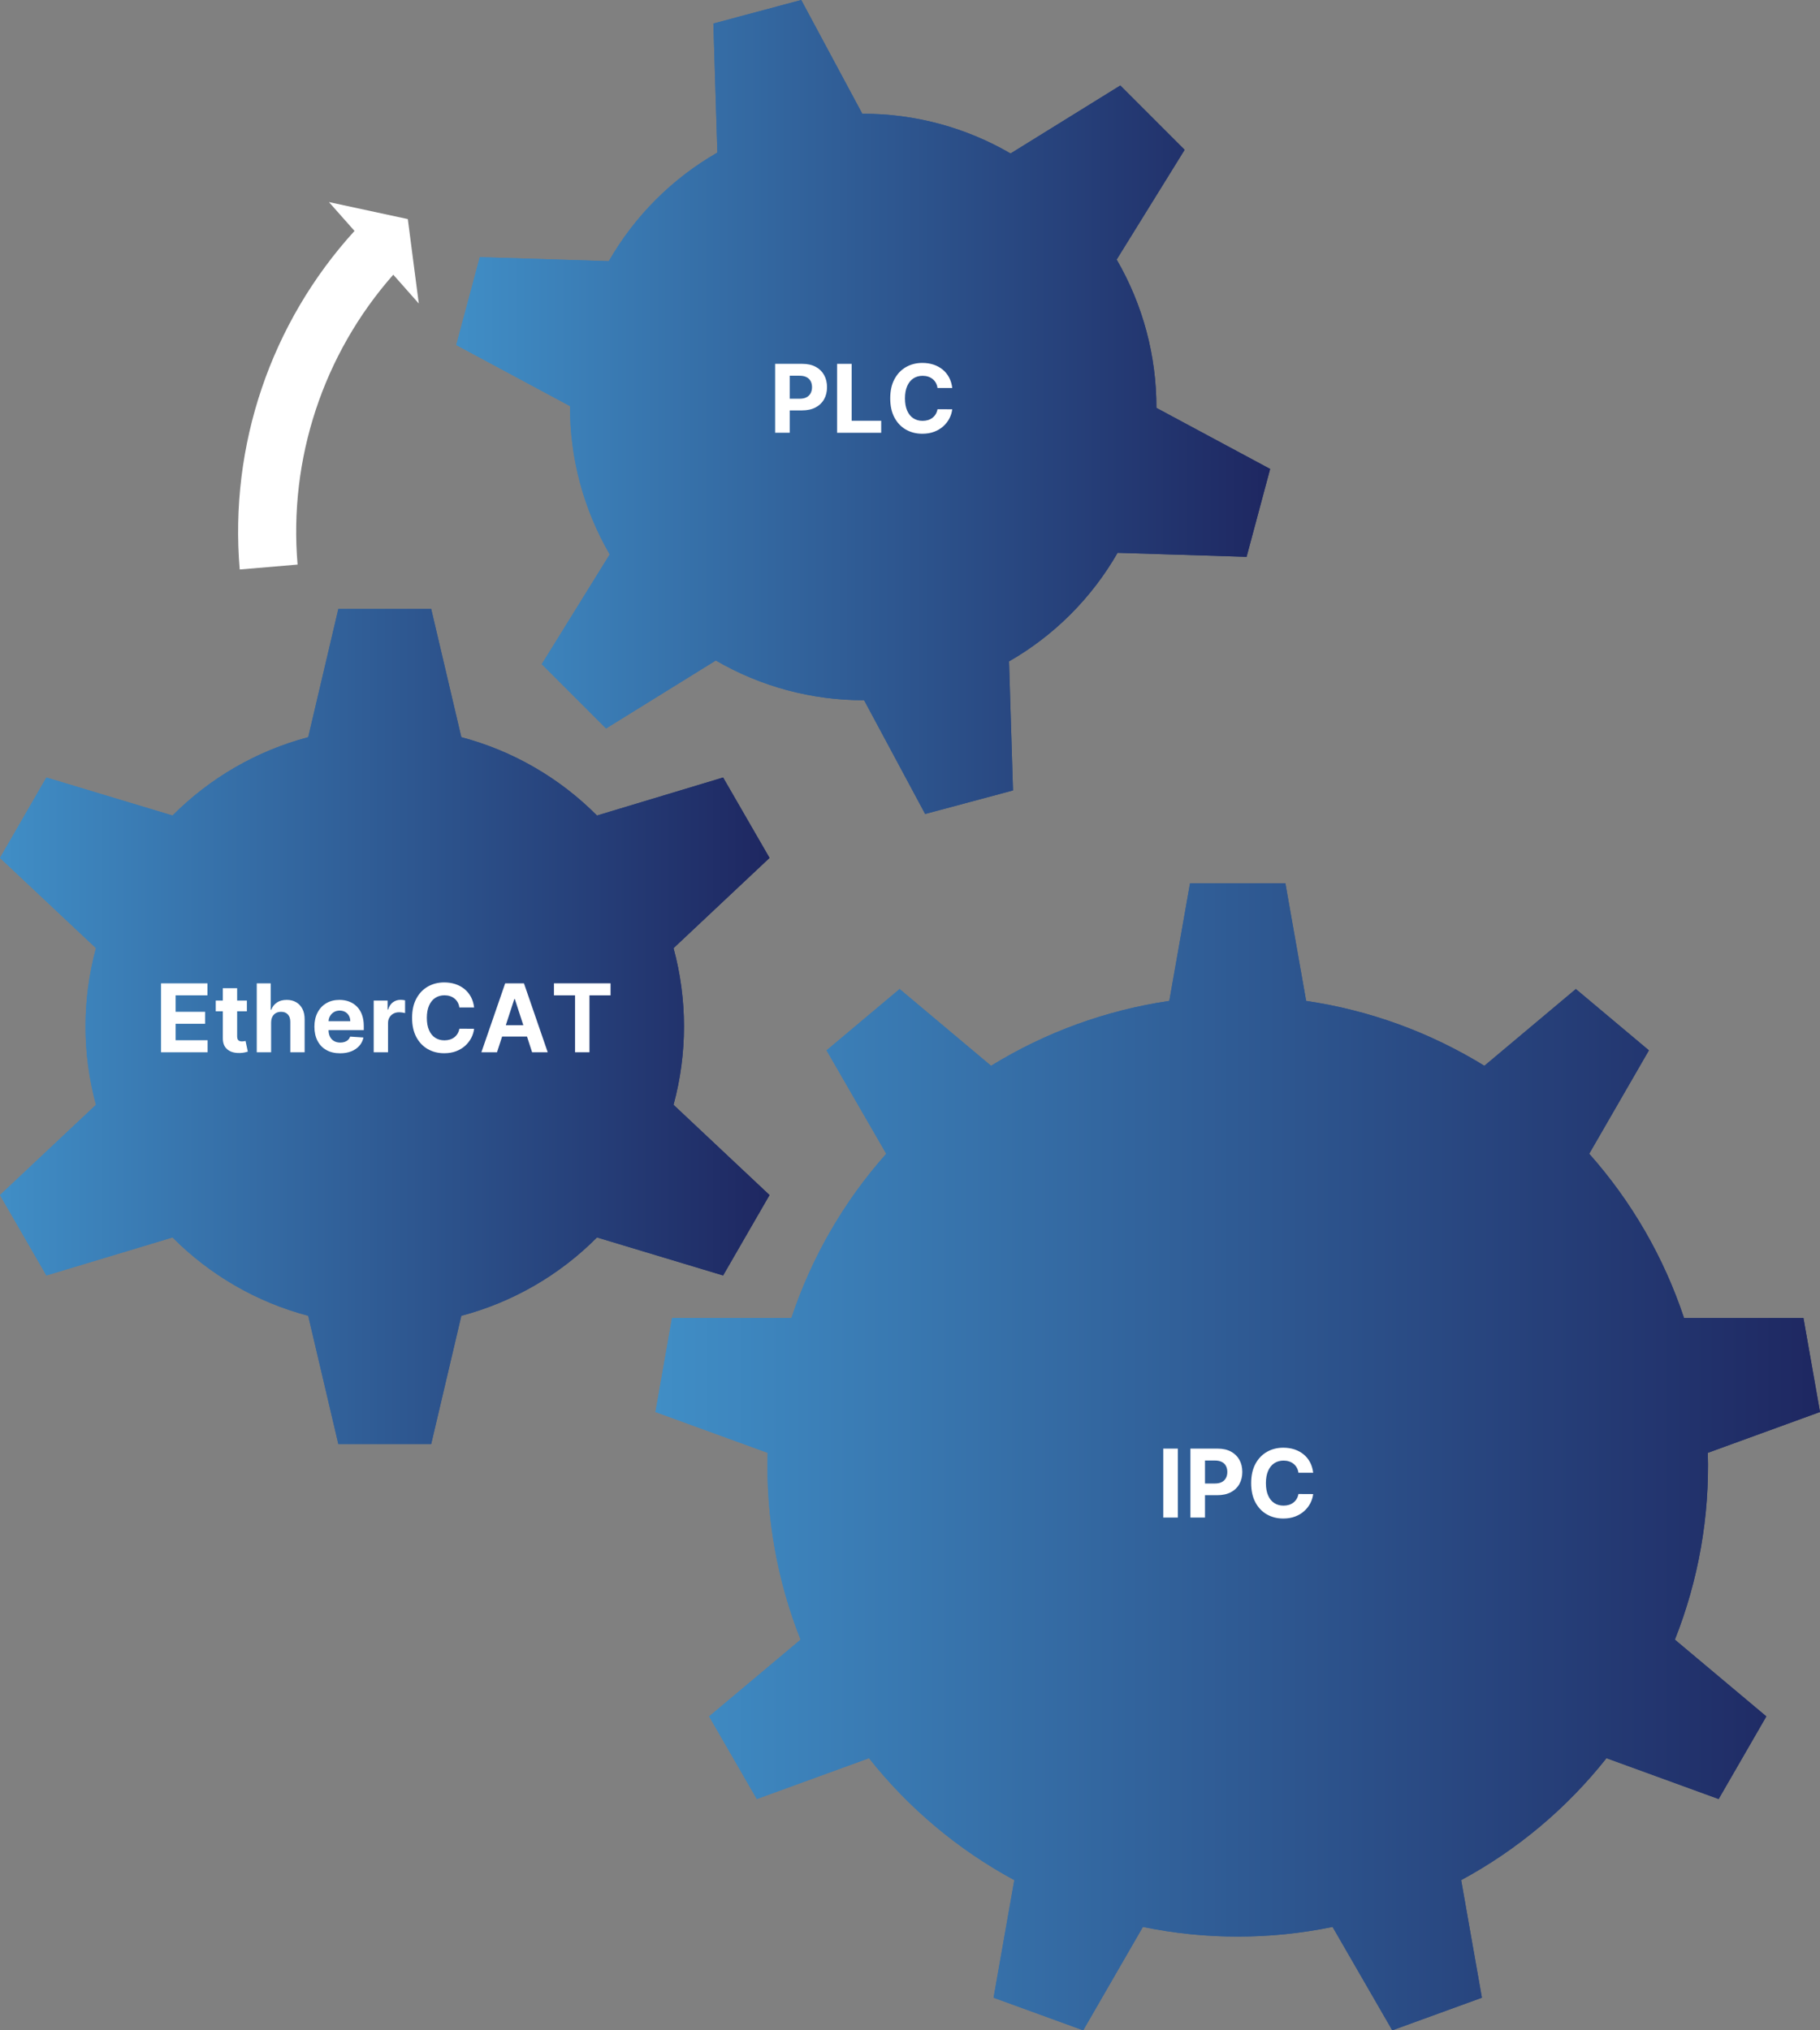 <?xml version="1.0" encoding="UTF-8"?><svg id="b" xmlns="http://www.w3.org/2000/svg" xmlns:xlink="http://www.w3.org/1999/xlink" viewBox="0 0 172.841 192.783"><rect x="0" y="0" width="172.841" height="192.783" fill="#808080" stroke="none"/><defs><linearGradient id="d" x1="62.249" y1="138.328" x2="172.841" y2="138.328" gradientUnits="userSpaceOnUse"><stop offset="0" stop-color="#408ec6"/><stop offset="1" stop-color="#1e2761"/></linearGradient><linearGradient id="e" x1="0" y1="97.467" x2="73.08" y2="97.467" xlink:href="#d"/><linearGradient id="f" x1="0" y1="97.467" x2="73.08" y2="97.467" xlink:href="#d"/><linearGradient id="g" x1="43.331" y1="38.645" x2="120.621" y2="38.645" xlink:href="#d"/><linearGradient id="h" x1="43.331" y1="38.645" x2="120.621" y2="38.645" xlink:href="#d"/></defs><g id="c"><path d="m140.969,101.199l8.685-7.288,6.938,5.822-5.669,9.818c4.03,4.534,7.095,9.844,9.007,15.601h11.338l1.573,8.919-10.654,3.877c.173,6.065-.892,12.102-3.128,17.741l8.685,7.287-4.529,7.844-10.653-3.878c-3.765,4.757-8.461,8.697-13.8,11.579l1.969,11.165-8.511,3.097-5.669-9.818c-5.942,1.223-12.071,1.223-18.015,0l-5.668,9.818-8.511-3.097,1.969-11.165c-5.338-2.882-10.034-6.823-13.8-11.579l-10.654,3.878-4.528-7.844,8.685-7.287c-2.236-5.64-3.301-11.676-3.128-17.741l-10.654-3.877,1.573-8.919h11.336c1.912-5.757,4.976-11.067,9.008-15.601l-5.669-9.818,6.938-5.822,8.685,7.288c5.165-3.182,10.925-5.279,16.927-6.161l1.969-11.165h9.056l1.969,11.165c6.002.882,11.761,2.978,16.927,6.161Z" style="fill:url(#d); fill-rule:evenodd;"/><path d="m140.969,101.199l8.685-7.288,6.938,5.822-5.669,9.818c4.03,4.534,7.095,9.844,9.007,15.601h11.338l1.573,8.919-10.654,3.877c.173,6.065-.892,12.102-3.128,17.741l8.685,7.287-4.529,7.844-10.653-3.878c-3.765,4.757-8.461,8.697-13.8,11.579l1.969,11.165-8.511,3.097-5.669-9.818c-5.942,1.223-12.071,1.223-18.015,0l-5.668,9.818-8.511-3.097,1.969-11.165c-5.338-2.882-10.034-6.823-13.8-11.579l-10.654,3.878-4.528-7.844,8.685-7.287c-2.236-5.64-3.301-11.676-3.128-17.741l-10.654-3.877,1.573-8.919h11.336c1.912-5.757,4.976-11.067,9.008-15.601l-5.669-9.818,6.938-5.822,8.685,7.288c5.165-3.182,10.925-5.279,16.927-6.161l1.969-11.165h9.056l1.969,11.165c6.002.882,11.761,2.978,16.927,6.161Z" style="fill:url(#d);"/><path d="m111.856,137.549v6.546h-1.384v-6.546h1.384Z" style="fill:#fff;"/><path d="m113.051,144.095v-6.546h2.582c.496,0,.919.095,1.269.283s.616.449.801.783c.185.333.276.718.276,1.152s-.094.818-.281,1.15-.459.591-.813.776-.783.278-1.286.278h-1.646v-1.109h1.423c.267,0,.486-.046.66-.139.173-.093.304-.222.39-.387s.129-.355.129-.57c0-.218-.043-.408-.129-.57-.086-.163-.217-.29-.392-.381s-.396-.136-.665-.136h-.933v5.414h-1.384Z" style="fill:#fff;"/><path d="m124.708,139.841h-1.399c-.025-.181-.078-.343-.156-.484-.079-.142-.181-.263-.304-.362-.124-.101-.267-.177-.427-.23-.161-.053-.335-.08-.522-.08-.339,0-.634.084-.886.251-.251.167-.446.41-.585.729-.139.319-.208.705-.208,1.159,0,.467.07.858.21,1.176s.335.558.586.719c.252.162.543.243.873.243.186,0,.357-.024.516-.073.159-.049.3-.121.424-.216s.227-.21.309-.347.139-.292.171-.467l1.399.007c-.036.3-.126.589-.27.867s-.337.526-.579.745c-.241.218-.529.391-.862.518-.334.127-.71.19-1.13.19-.584,0-1.105-.133-1.564-.396-.459-.265-.821-.646-1.087-1.147-.265-.501-.397-1.107-.397-1.818,0-.714.134-1.321.402-1.822.269-.5.633-.883,1.093-1.146.461-.263.979-.395,1.554-.395.379,0,.731.053,1.057.159.324.107.612.262.864.466.251.203.456.452.615.746.158.294.261.631.305,1.01Z" style="fill:#fff;"/><path d="m56.694,77.436l11.978-3.61,4.408,7.634-9.116,8.568c1.322,4.871,1.322,10.006,0,14.877l9.116,8.568-4.408,7.634-11.978-3.61c-3.558,3.581-8.006,6.147-12.884,7.44l-2.863,12.178h-8.815l-2.863-12.178c-4.879-1.292-9.326-3.859-12.885-7.44l-11.978,3.61-4.407-7.634,9.115-8.568c-1.322-4.871-1.322-10.006,0-14.877L0,81.46l4.407-7.634,11.978,3.61c3.559-3.58,8.006-6.147,12.885-7.439l2.863-12.178h8.815l2.863,12.178c4.878,1.291,9.326,3.859,12.884,7.439Z" style="fill:url(#e); fill-rule:evenodd;"/><path d="m56.694,77.436l11.978-3.61,4.408,7.634-9.116,8.568c1.322,4.871,1.322,10.006,0,14.877l9.116,8.568-4.408,7.634-11.978-3.61c-3.558,3.581-8.006,6.147-12.884,7.44l-2.863,12.178h-8.815l-2.863-12.178c-4.879-1.292-9.326-3.859-12.885-7.44l-11.978,3.61-4.407-7.634,9.115-8.568c-1.322-4.871-1.322-10.006,0-14.877L0,81.46l4.407-7.634,11.978,3.61c3.559-3.58,8.006-6.147,12.885-7.439l2.863-12.178h8.815l2.863,12.178c4.878,1.291,9.326,3.859,12.884,7.439Z" style="fill:url(#f);"/><path d="m95.972,14.573l10.422-6.455,6.107,6.107-6.455,10.422c2.486,4.276,3.789,9.137,3.774,14.083l10.801,5.798-2.236,8.343-12.252-.379c-2.46,4.291-6.019,7.849-10.309,10.309l.379,12.252-8.343,2.236-5.798-10.801c-4.946.015-9.807-1.288-14.083-3.774l-10.422,6.455-6.107-6.107,6.455-10.422c-2.486-4.276-3.789-9.137-3.773-14.081l-10.801-5.799,2.235-8.343,12.252.379c2.461-4.29,6.019-7.848,10.309-10.308l-.379-12.253,8.343-2.235,5.799,10.801c4.945-.016,9.806,1.286,14.082,3.773Z" style="fill:url(#g); fill-rule:evenodd;"/><path d="m95.972,14.573l10.422-6.455,6.107,6.107-6.455,10.422c2.486,4.276,3.789,9.137,3.774,14.083l10.801,5.798-2.236,8.343-12.252-.379c-2.46,4.291-6.019,7.849-10.309,10.309l.379,12.252-8.343,2.236-5.798-10.801c-4.946.015-9.807-1.288-14.083-3.774l-10.422,6.455-6.107-6.107,6.455-10.422c-2.486-4.276-3.789-9.137-3.773-14.081l-10.801-5.799,2.235-8.343,12.252.379c2.461-4.29,6.019-7.848,10.309-10.308l-.379-12.253,8.343-2.235,5.799,10.801c4.945-.016,9.806,1.286,14.082,3.773Z" style="fill:url(#h);"/><path d="m15.293,99.915v-6.546h4.41v1.142h-3.026v1.56h2.8v1.141h-2.8v1.563h3.039v1.141h-4.423Z" style="fill:#fff;"/><path d="m23.445,95.006v1.022h-2.956v-1.022h2.956Zm-2.285-1.176h1.361v4.576c0,.126.02.224.058.293.039.069.093.117.162.146.068.027.149.041.241.041.063,0,.128-.006.191-.018s.113-.021.147-.027l.214,1.014c-.068.021-.164.046-.288.075-.123.028-.273.046-.45.053-.328.013-.615-.031-.861-.131-.246-.101-.438-.256-.574-.467-.136-.211-.203-.478-.201-.799v-4.756Z" style="fill:#fff;"/><path d="m25.746,97.077v2.838h-1.362v-6.546h1.323v2.503h.058c.111-.29.29-.518.537-.683s.558-.247.93-.247c.341,0,.639.073.894.222s.453.36.595.636c.142.276.211.606.209.989v3.126h-1.361v-2.883c.002-.303-.074-.538-.229-.706-.154-.169-.37-.253-.647-.253-.186,0-.349.04-.49.118-.142.079-.253.193-.332.344-.08.15-.121.331-.123.542Z" style="fill:#fff;"/><path d="m32.294,100.011c-.505,0-.938-.103-1.302-.309-.363-.205-.644-.497-.839-.875-.196-.379-.295-.826-.295-1.345,0-.505.099-.947.295-1.329.195-.382.472-.679.829-.892.356-.213.776-.319,1.258-.319.323,0,.626.052.905.154.28.104.525.259.735.466.21.206.374.466.491.777.117.312.176.678.176,1.095v.374h-4.146v-.844h2.863c0-.195-.042-.369-.128-.521-.085-.151-.203-.271-.353-.356-.15-.086-.325-.13-.522-.13-.207,0-.39.048-.549.143-.158.095-.282.222-.372.38-.09.159-.136.336-.138.529v.803c0,.242.046.452.136.629.091.177.22.313.386.409s.363.144.591.144c.151,0,.29-.021.416-.063.125-.043.233-.106.322-.191.09-.086.158-.19.205-.313l1.259.083c-.063.303-.194.566-.392.791s-.45.399-.761.524c-.31.124-.667.187-1.072.187Z" style="fill:#fff;"/><path d="m35.489,99.915v-4.909h1.32v.856h.051c.09-.305.24-.535.451-.691.211-.157.454-.235.729-.235.068,0,.142.004.221.013s.147.021.208.035v1.208c-.064-.019-.152-.036-.266-.051s-.217-.022-.311-.022c-.2,0-.378.043-.535.13-.156.086-.28.206-.37.359-.091.153-.136.33-.136.53v2.777h-1.362Z" style="fill:#fff;"/><path d="m45.023,95.661h-1.399c-.025-.181-.078-.343-.156-.484-.079-.142-.181-.263-.304-.362-.124-.101-.267-.177-.427-.23-.161-.053-.335-.08-.522-.08-.339,0-.634.084-.886.251-.251.167-.446.41-.585.729-.139.319-.208.705-.208,1.159,0,.467.07.858.21,1.176s.335.558.586.719c.252.162.543.243.873.243.186,0,.357-.024.516-.073.159-.049.3-.121.424-.216s.227-.21.309-.347.139-.292.171-.467l1.399.007c-.036.3-.126.589-.27.867s-.337.526-.579.745c-.241.218-.529.391-.862.518-.334.127-.71.19-1.13.19-.584,0-1.105-.133-1.564-.396-.459-.265-.821-.646-1.087-1.147-.265-.501-.397-1.107-.397-1.818,0-.714.134-1.321.402-1.822.269-.5.633-.883,1.093-1.146.461-.263.979-.395,1.554-.395.379,0,.731.053,1.057.159.324.107.612.262.864.466.251.203.456.452.615.746.158.294.261.631.305,1.01Z" style="fill:#fff;"/><path d="m47.199,99.915h-1.483l2.26-6.546h1.783l2.257,6.546h-1.483l-1.64-5.05h-.051l-1.643,5.05Zm-.093-2.573h3.503v1.081h-3.503v-1.081Z" style="fill:#fff;"/><path d="m52.607,94.511v-1.142h5.376v1.142h-2.004v5.404h-1.368v-5.404h-2.004Z" style="fill:#fff;"/><path d="m73.612,41.093v-6.546h2.582c.496,0,.919.095,1.269.283s.616.449.801.783c.185.333.276.718.276,1.152s-.094.818-.281,1.15-.459.591-.813.776-.783.278-1.286.278h-1.646v-1.109h1.423c.267,0,.486-.046.66-.139.173-.093.304-.222.39-.387s.129-.355.129-.57c0-.218-.043-.408-.129-.57-.086-.163-.217-.29-.392-.381s-.396-.136-.665-.136h-.933v5.414h-1.384Z" style="fill:#fff;"/><path d="m79.495,41.093v-6.546h1.384v5.405h2.806v1.141h-4.189Z" style="fill:#fff;"/><path d="m90.431,36.839h-1.399c-.025-.181-.078-.343-.156-.484-.079-.142-.181-.263-.304-.362-.124-.101-.267-.177-.427-.23-.161-.053-.335-.08-.522-.08-.339,0-.634.084-.886.251-.251.167-.446.41-.585.729-.139.319-.208.705-.208,1.159,0,.467.07.858.21,1.176s.335.558.586.719c.252.162.543.243.873.243.186,0,.357-.024.516-.073.159-.049.3-.121.424-.216s.227-.21.309-.347.139-.292.171-.467l1.399.007c-.036.3-.126.589-.27.867s-.337.526-.579.745c-.241.218-.529.391-.862.518-.334.127-.71.19-1.13.19-.584,0-1.105-.133-1.564-.396-.459-.265-.821-.646-1.087-1.147-.265-.501-.397-1.107-.397-1.818,0-.714.134-1.321.402-1.822.269-.5.633-.883,1.093-1.146.461-.263.979-.395,1.554-.395.379,0,.731.053,1.057.159.324.107.612.262.864.466.251.203.456.452.615.746.158.294.261.631.305,1.01Z" style="fill:#fff;"/><path d="m22.766,54.075c-1.001-11.766,2.95-23.417,10.901-32.147l-2.427-2.739,7.489,1.614,1.043,8.018-2.424-2.737c-6.658,7.55-9.94,17.493-9.087,27.524l-5.495.467Z" style="fill:#fff; fill-rule:evenodd;"/></g></svg>